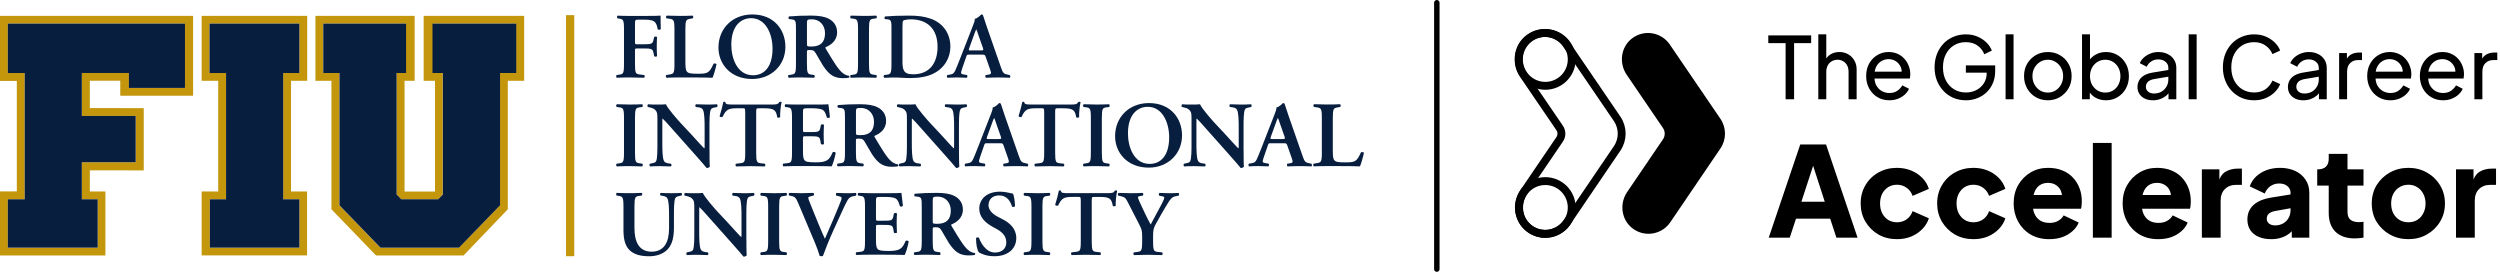 <svg width="867" height="95" viewBox="0 0 867 95" fill="none" xmlns="http://www.w3.org/2000/svg">
<path d="M619.249 34.422L619.249 14.95L613.244 14.95L613.244 12.274L628.109 12.274L628.109 14.95L622.192 14.95L622.192 34.422L619.249 34.422ZM630.59 34.422L630.59 11.917L633.355 11.917L633.355 21.52L632.849 21.252C633.246 20.241 633.88 19.459 634.752 18.904C635.644 18.329 636.684 18.041 637.874 18.041C639.023 18.041 640.044 18.299 640.936 18.814C641.848 19.33 642.561 20.043 643.076 20.955C643.612 21.867 643.879 22.897 643.879 24.047L643.879 34.422L641.084 34.422L641.084 24.939C641.084 24.047 640.916 23.294 640.579 22.679C640.262 22.065 639.816 21.589 639.241 21.252C638.666 20.895 638.003 20.717 637.249 20.717C636.516 20.717 635.852 20.895 635.257 21.252C634.663 21.589 634.197 22.075 633.86 22.709C633.523 23.323 633.355 24.067 633.355 24.939L633.355 34.422L630.59 34.422ZM655.208 34.779C653.662 34.779 652.285 34.413 651.076 33.679C649.867 32.946 648.916 31.945 648.222 30.677C647.528 29.388 647.181 27.951 647.181 26.366C647.181 24.76 647.518 23.333 648.192 22.085C648.886 20.836 649.817 19.855 650.987 19.141C652.176 18.408 653.504 18.041 654.971 18.041C656.16 18.041 657.21 18.259 658.122 18.695C659.053 19.112 659.836 19.686 660.471 20.42C661.125 21.133 661.62 21.956 661.957 22.887C662.314 23.799 662.492 24.75 662.492 25.741C662.492 25.959 662.472 26.207 662.433 26.485C662.413 26.742 662.383 26.99 662.344 27.228L649.203 27.228L649.203 24.849L660.738 24.849L659.43 25.92C659.608 24.889 659.509 23.968 659.133 23.155C658.756 22.342 658.201 21.698 657.468 21.223C656.735 20.747 655.902 20.509 654.971 20.509C654.039 20.509 653.187 20.747 652.414 21.223C651.641 21.698 651.036 22.382 650.6 23.274C650.184 24.146 650.016 25.186 650.095 26.395C650.016 27.565 650.194 28.596 650.63 29.487C651.086 30.359 651.72 31.043 652.533 31.539C653.365 32.014 654.267 32.252 655.238 32.252C656.308 32.252 657.21 32.005 657.944 31.509C658.677 31.014 659.271 30.379 659.727 29.606L662.046 30.796C661.729 31.529 661.234 32.203 660.56 32.817C659.906 33.412 659.123 33.887 658.211 34.244C657.319 34.601 656.318 34.779 655.208 34.779ZM681.79 34.779C680.224 34.779 678.777 34.502 677.45 33.947C676.122 33.372 674.972 32.569 674.001 31.539C673.03 30.508 672.267 29.299 671.712 27.912C671.177 26.524 670.909 25.008 670.909 23.363C670.909 21.698 671.177 20.172 671.712 18.785C672.247 17.397 673 16.188 673.971 15.158C674.942 14.127 676.092 13.334 677.42 12.779C678.748 12.204 680.195 11.917 681.76 11.917C683.286 11.917 684.654 12.185 685.863 12.72C687.092 13.255 688.122 13.949 688.955 14.801C689.807 15.653 690.412 16.565 690.768 17.536L688.152 18.814C687.637 17.526 686.834 16.505 685.744 15.752C684.654 14.999 683.326 14.623 681.76 14.623C680.214 14.623 678.837 14.989 677.628 15.723C676.439 16.456 675.507 17.477 674.833 18.785C674.159 20.093 673.822 21.619 673.822 23.363C673.822 25.087 674.159 26.604 674.833 27.912C675.527 29.22 676.468 30.241 677.658 30.974C678.867 31.707 680.244 32.074 681.79 32.074C683.138 32.074 684.357 31.787 685.447 31.212C686.537 30.637 687.399 29.844 688.033 28.833C688.668 27.823 688.985 26.653 688.985 25.325L688.985 23.958L690.322 25.206L681.76 25.206L681.76 22.679L691.928 22.679L691.928 24.641C691.928 26.187 691.66 27.585 691.125 28.833C690.59 30.082 689.857 31.152 688.925 32.044C687.994 32.916 686.913 33.59 685.685 34.066C684.456 34.541 683.158 34.779 681.79 34.779ZM695.537 34.422L695.537 11.917L698.301 11.917L698.301 34.422L695.537 34.422ZM710.202 34.779C708.656 34.779 707.259 34.422 706.01 33.709C704.762 32.976 703.771 31.975 703.038 30.706C702.304 29.438 701.938 28.001 701.938 26.395C701.938 24.79 702.294 23.363 703.008 22.114C703.741 20.866 704.732 19.875 705.981 19.141C707.229 18.408 708.637 18.041 710.202 18.041C711.748 18.041 713.146 18.408 714.394 19.141C715.643 19.855 716.624 20.836 717.337 22.085C718.071 23.333 718.437 24.77 718.437 26.395C718.437 28.021 718.061 29.468 717.308 30.736C716.555 31.985 715.554 32.976 714.305 33.709C713.076 34.422 711.709 34.779 710.202 34.779ZM710.202 32.104C711.193 32.104 712.085 31.856 712.878 31.36C713.691 30.865 714.325 30.181 714.781 29.309C715.256 28.437 715.494 27.466 715.494 26.395C715.494 25.305 715.256 24.344 714.781 23.512C714.325 22.659 713.691 21.986 712.878 21.49C712.085 20.975 711.193 20.717 710.202 20.717C709.192 20.717 708.28 20.975 707.467 21.49C706.674 21.986 706.04 22.659 705.565 23.512C705.089 24.344 704.851 25.305 704.851 26.395C704.851 27.466 705.089 28.437 705.565 29.309C706.04 30.181 706.674 30.865 707.467 31.36C708.28 31.856 709.192 32.104 710.202 32.104ZM730.338 34.779C729.05 34.779 727.871 34.492 726.8 33.917C725.75 33.342 724.937 32.53 724.363 31.479L724.749 31.004L724.749 34.422L722.044 34.422L722.044 11.917L724.808 11.917L724.808 21.847L724.392 21.163C724.987 20.212 725.799 19.459 726.83 18.904C727.861 18.329 729.04 18.041 730.368 18.041C731.874 18.041 733.222 18.408 734.411 19.141C735.62 19.875 736.572 20.876 737.265 22.144C737.959 23.393 738.306 24.82 738.306 26.425C738.306 27.991 737.959 29.408 737.265 30.677C736.572 31.945 735.62 32.946 734.411 33.679C733.222 34.413 731.864 34.779 730.338 34.779ZM730.13 32.104C731.141 32.104 732.043 31.856 732.836 31.36C733.628 30.865 734.243 30.191 734.679 29.339C735.135 28.467 735.363 27.495 735.363 26.425C735.363 25.315 735.135 24.344 734.679 23.512C734.243 22.659 733.628 21.986 732.836 21.49C732.043 20.975 731.141 20.717 730.13 20.717C729.119 20.717 728.208 20.965 727.395 21.46C726.602 21.956 725.968 22.64 725.492 23.512C725.036 24.364 724.808 25.335 724.808 26.425C724.808 27.495 725.036 28.467 725.492 29.339C725.968 30.191 726.602 30.865 727.395 31.36C728.208 31.856 729.119 32.104 730.13 32.104ZM746.628 34.779C745.578 34.779 744.646 34.591 743.834 34.214C743.041 33.818 742.417 33.283 741.961 32.609C741.505 31.915 741.277 31.122 741.277 30.231C741.277 29.378 741.455 28.615 741.812 27.941C742.189 27.248 742.764 26.663 743.537 26.187C744.329 25.712 745.32 25.375 746.51 25.177L752.455 24.195L752.455 26.514L747.134 27.406C746.103 27.585 745.35 27.912 744.874 28.387C744.419 28.863 744.191 29.448 744.191 30.141C744.191 30.796 744.448 31.34 744.964 31.776C745.499 32.213 746.163 32.431 746.955 32.431C747.966 32.431 748.838 32.222 749.572 31.806C750.325 31.37 750.91 30.786 751.326 30.052C751.762 29.319 751.98 28.506 751.98 27.614L751.98 23.541C751.98 22.669 751.653 21.966 750.999 21.431C750.365 20.876 749.522 20.598 748.472 20.598C747.56 20.598 746.747 20.836 746.034 21.312C745.34 21.767 744.825 22.382 744.488 23.155L742.08 21.906C742.377 21.173 742.853 20.519 743.507 19.944C744.161 19.349 744.924 18.884 745.796 18.547C746.668 18.21 747.58 18.041 748.531 18.041C749.76 18.041 750.84 18.279 751.772 18.755C752.703 19.211 753.427 19.855 753.942 20.687C754.477 21.5 754.745 22.451 754.745 23.541L754.745 34.422L752.039 34.422L752.039 31.39L752.545 31.568C752.208 32.203 751.752 32.758 751.177 33.233C750.602 33.709 749.928 34.086 749.155 34.363C748.383 34.641 747.54 34.779 746.628 34.779ZM759.032 34.422L759.032 11.917L761.796 11.917L761.796 34.422L759.032 34.422ZM781.75 34.779C780.184 34.779 778.737 34.502 777.409 33.947C776.101 33.372 774.952 32.569 773.961 31.539C772.989 30.508 772.236 29.299 771.701 27.912C771.166 26.524 770.898 25.008 770.898 23.363C770.898 21.698 771.166 20.172 771.701 18.785C772.236 17.397 772.989 16.188 773.961 15.158C774.932 14.127 776.081 13.334 777.409 12.779C778.737 12.204 780.184 11.917 781.75 11.917C783.276 11.917 784.643 12.185 785.852 12.72C787.081 13.255 788.112 13.949 788.944 14.801C789.797 15.653 790.401 16.565 790.758 17.536L788.082 18.755C787.567 17.526 786.764 16.535 785.674 15.782C784.584 15.009 783.276 14.623 781.75 14.623C780.204 14.623 778.826 14.989 777.617 15.723C776.428 16.456 775.497 17.477 774.823 18.785C774.149 20.093 773.812 21.619 773.812 23.363C773.812 25.087 774.149 26.604 774.823 27.912C775.497 29.22 776.428 30.241 777.617 30.974C778.826 31.707 780.204 32.074 781.75 32.074C783.276 32.074 784.584 31.697 785.674 30.944C786.764 30.171 787.567 29.17 788.082 27.941L790.758 29.16C790.401 30.131 789.797 31.043 788.944 31.895C788.112 32.748 787.081 33.441 785.852 33.977C784.643 34.512 783.276 34.779 781.75 34.779ZM798.801 34.779C797.75 34.779 796.819 34.591 796.006 34.214C795.213 33.818 794.589 33.283 794.133 32.609C793.677 31.915 793.449 31.122 793.449 30.231C793.449 29.378 793.628 28.615 793.984 27.941C794.361 27.248 794.936 26.663 795.709 26.187C796.502 25.712 797.493 25.375 798.682 25.177L804.628 24.195L804.628 26.514L799.306 27.406C798.275 27.585 797.522 27.912 797.047 28.387C796.591 28.863 796.363 29.448 796.363 30.141C796.363 30.796 796.62 31.34 797.136 31.776C797.671 32.213 798.335 32.431 799.128 32.431C800.138 32.431 801.011 32.222 801.744 31.806C802.497 31.37 803.082 30.786 803.498 30.052C803.934 29.319 804.152 28.506 804.152 27.614L804.152 23.541C804.152 22.669 803.825 21.966 803.171 21.431C802.537 20.876 801.694 20.598 800.644 20.598C799.732 20.598 798.92 20.836 798.206 21.312C797.512 21.767 796.997 22.382 796.66 23.155L794.252 21.906C794.549 21.173 795.025 20.519 795.679 19.944C796.333 19.349 797.096 18.884 797.968 18.547C798.84 18.21 799.752 18.041 800.703 18.041C801.932 18.041 803.012 18.279 803.944 18.755C804.875 19.211 805.599 19.855 806.114 20.687C806.649 21.5 806.917 22.451 806.917 23.541L806.917 34.422L804.211 34.422L804.211 31.39L804.717 31.568C804.38 32.203 803.924 32.758 803.349 33.233C802.775 33.709 802.101 34.086 801.328 34.363C800.555 34.641 799.712 34.779 798.801 34.779ZM811.204 34.422L811.204 18.398L813.909 18.398L813.909 21.341L813.612 20.925C813.988 20.014 814.563 19.34 815.336 18.904C816.109 18.448 817.051 18.22 818.16 18.22L819.142 18.22L819.142 20.836L817.744 20.836C816.615 20.836 815.703 21.193 815.009 21.906C814.315 22.6 813.969 23.591 813.969 24.879L813.969 34.422L811.204 34.422ZM828.97 34.779C827.425 34.779 826.047 34.413 824.838 33.679C823.629 32.946 822.678 31.945 821.984 30.677C821.29 29.388 820.943 27.951 820.943 26.366C820.943 24.76 821.28 23.333 821.954 22.085C822.648 20.836 823.58 19.855 824.749 19.141C825.938 18.408 827.266 18.041 828.733 18.041C829.922 18.041 830.972 18.259 831.884 18.695C832.816 19.112 833.598 19.686 834.233 20.42C834.887 21.133 835.382 21.956 835.719 22.887C836.076 23.799 836.254 24.75 836.254 25.741C836.254 25.959 836.234 26.207 836.195 26.485C836.175 26.742 836.145 26.99 836.106 27.228L822.965 27.228L822.965 24.849L834.5 24.849L833.192 25.92C833.37 24.889 833.271 23.968 832.895 23.155C832.518 22.342 831.963 21.698 831.23 21.223C830.497 20.747 829.664 20.509 828.733 20.509C827.801 20.509 826.949 20.747 826.176 21.223C825.403 21.698 824.798 22.382 824.362 23.274C823.946 24.146 823.778 25.186 823.857 26.395C823.778 27.565 823.956 28.596 824.392 29.487C824.848 30.359 825.482 31.043 826.295 31.539C827.127 32.014 828.029 32.252 829 32.252C830.07 32.252 830.972 32.005 831.706 31.509C832.439 31.014 833.034 30.379 833.489 29.606L835.808 30.796C835.491 31.529 834.996 32.203 834.322 32.817C833.668 33.412 832.885 33.887 831.973 34.244C831.081 34.601 830.08 34.779 828.97 34.779ZM847.232 34.779C845.686 34.779 844.309 34.413 843.1 33.679C841.891 32.946 840.939 31.945 840.246 30.677C839.552 29.388 839.205 27.951 839.205 26.366C839.205 24.76 839.542 23.333 840.216 22.085C840.91 20.836 841.841 19.855 843.011 19.141C844.2 18.408 845.528 18.041 846.994 18.041C848.184 18.041 849.234 18.259 850.146 18.695C851.077 19.112 851.86 19.686 852.494 20.42C853.148 21.133 853.644 21.956 853.981 22.887C854.338 23.799 854.516 24.75 854.516 25.741C854.516 25.959 854.496 26.207 854.457 26.485C854.437 26.742 854.407 26.99 854.367 27.228L841.227 27.228L841.227 24.849L852.762 24.849L851.454 25.92C851.632 24.889 851.533 23.968 851.157 23.155C850.78 22.342 850.225 21.698 849.492 21.223C848.758 20.747 847.926 20.509 846.994 20.509C846.063 20.509 845.211 20.747 844.438 21.223C843.665 21.698 843.06 22.382 842.624 23.274C842.208 24.146 842.039 25.186 842.119 26.395C842.039 27.565 842.218 28.596 842.654 29.487C843.11 30.359 843.744 31.043 844.557 31.539C845.389 32.014 846.291 32.252 847.262 32.252C848.332 32.252 849.234 32.005 849.967 31.509C850.701 31.014 851.295 30.379 851.751 29.606L854.07 30.796C853.753 31.529 853.257 32.203 852.584 32.817C851.929 33.412 851.147 33.887 850.235 34.244C849.343 34.601 848.342 34.779 847.232 34.779ZM858.121 34.422L858.121 18.398L860.826 18.398L860.826 21.341L860.529 20.925C860.906 20.014 861.48 19.34 862.253 18.904C863.026 18.448 863.968 18.22 865.078 18.22L866.059 18.22L866.059 20.836L864.661 20.836C863.532 20.836 862.62 21.193 861.926 21.906C861.233 22.6 860.886 23.591 860.886 24.879L860.886 34.422L858.121 34.422ZM613.394 82.422L624.328 50.097L633.266 50.097L644.2 82.422L636.868 82.422L634.698 75.827L622.853 75.827L620.683 82.422L613.394 82.422ZM624.719 69.97L632.832 69.97L627.886 54.697L629.708 54.697L624.719 69.97ZM657.863 82.943C655.491 82.943 653.351 82.408 651.442 81.338C649.562 80.239 648.057 78.749 646.929 76.869C645.83 74.988 645.28 72.877 645.28 70.534C645.28 68.191 645.83 66.094 646.929 64.242C648.028 62.362 649.533 60.887 651.442 59.817C653.351 58.746 655.491 58.211 657.863 58.211C659.628 58.211 661.262 58.515 662.766 59.122C664.27 59.73 665.558 60.583 666.628 61.682C667.698 62.753 668.465 64.025 668.928 65.501L663.287 67.93C662.882 66.745 662.188 65.804 661.204 65.11C660.25 64.416 659.136 64.069 657.863 64.069C656.735 64.069 655.723 64.344 654.826 64.893C653.958 65.443 653.264 66.209 652.743 67.193C652.252 68.176 652.006 69.304 652.006 70.577C652.006 71.85 652.252 72.978 652.743 73.962C653.264 74.945 653.958 75.712 654.826 76.261C655.723 76.811 656.735 77.086 657.863 77.086C659.165 77.086 660.293 76.739 661.248 76.044C662.202 75.35 662.882 74.41 663.287 73.224L668.928 75.697C668.494 77.086 667.742 78.329 666.671 79.429C665.601 80.528 664.314 81.396 662.81 82.032C661.306 82.639 659.657 82.943 657.863 82.943ZM684.388 82.943C682.016 82.943 679.876 82.408 677.967 81.338C676.087 80.239 674.582 78.749 673.454 76.869C672.355 74.988 671.806 72.877 671.806 70.534C671.806 68.191 672.355 66.094 673.454 64.242C674.554 62.362 676.058 60.887 677.967 59.817C679.876 58.746 682.016 58.211 684.388 58.211C686.153 58.211 687.787 58.515 689.291 59.122C690.796 59.73 692.083 60.583 693.153 61.682C694.223 62.753 694.99 64.025 695.453 65.501L689.812 67.93C689.407 66.745 688.713 65.804 687.729 65.11C686.775 64.416 685.661 64.069 684.388 64.069C683.26 64.069 682.248 64.344 681.351 64.893C680.483 65.443 679.789 66.209 679.268 67.193C678.777 68.176 678.531 69.304 678.531 70.577C678.531 71.85 678.777 72.978 679.268 73.962C679.789 74.945 680.483 75.712 681.351 76.261C682.248 76.811 683.26 77.086 684.388 77.086C685.69 77.086 686.818 76.739 687.773 76.044C688.727 75.35 689.407 74.41 689.812 73.224L695.453 75.697C695.019 77.086 694.267 78.329 693.196 79.429C692.126 80.528 690.839 81.396 689.335 82.032C687.831 82.639 686.182 82.943 684.388 82.943ZM710.697 82.943C708.18 82.943 705.996 82.394 704.145 81.294C702.294 80.166 700.862 78.662 699.849 76.782C698.837 74.902 698.331 72.819 698.331 70.534C698.331 68.162 698.851 66.05 699.893 64.199C700.963 62.348 702.395 60.887 704.188 59.817C705.982 58.746 708.006 58.211 710.263 58.211C712.143 58.211 713.806 58.515 715.252 59.122C716.699 59.701 717.914 60.525 718.897 61.596C719.91 62.666 720.676 63.91 721.197 65.327C721.717 66.716 721.978 68.234 721.978 69.883C721.978 70.346 721.949 70.809 721.891 71.271C721.862 71.705 721.79 72.081 721.674 72.4L703.928 72.4L703.928 67.627L717.986 67.627L714.905 69.883C715.195 68.639 715.18 67.54 714.862 66.585C714.544 65.602 713.98 64.835 713.17 64.286C712.389 63.707 711.42 63.418 710.263 63.418C709.135 63.418 708.166 63.693 707.356 64.242C706.546 64.792 705.938 65.602 705.533 66.672C705.128 67.742 704.969 69.044 705.056 70.577C704.94 71.908 705.099 73.079 705.533 74.092C705.967 75.104 706.632 75.9 707.529 76.478C708.426 77.028 709.511 77.302 710.783 77.302C711.94 77.302 712.924 77.071 713.734 76.608C714.573 76.145 715.224 75.509 715.686 74.699L720.893 77.172C720.43 78.329 719.693 79.342 718.68 80.21C717.697 81.077 716.525 81.757 715.166 82.249C713.806 82.712 712.316 82.943 710.697 82.943ZM725.81 82.422L725.81 49.577L732.319 49.577L732.319 82.422L725.81 82.422ZM748.493 82.943C745.976 82.943 743.792 82.394 741.941 81.294C740.09 80.166 738.658 78.662 737.645 76.782C736.633 74.902 736.127 72.819 736.127 70.534C736.127 68.162 736.647 66.05 737.689 64.199C738.759 62.348 740.191 60.887 741.984 59.817C743.778 58.746 745.803 58.211 748.059 58.211C749.939 58.211 751.602 58.515 753.049 59.122C754.495 59.701 755.71 60.525 756.693 61.596C757.706 62.666 758.472 63.91 758.993 65.327C759.514 66.716 759.774 68.234 759.774 69.883C759.774 70.346 759.745 70.809 759.687 71.271C759.658 71.705 759.586 72.081 759.47 72.4L741.724 72.4L741.724 67.627L755.782 67.627L752.702 69.883C752.991 68.639 752.976 67.54 752.658 66.585C752.34 65.602 751.776 64.835 750.966 64.286C750.185 63.707 749.216 63.418 748.059 63.418C746.931 63.418 745.962 63.693 745.152 64.242C744.342 64.792 743.734 65.602 743.329 66.672C742.924 67.742 742.765 69.044 742.852 70.577C742.736 71.908 742.896 73.079 743.329 74.092C743.763 75.104 744.429 75.9 745.325 76.478C746.222 77.028 747.307 77.302 748.58 77.302C749.737 77.302 750.72 77.071 751.53 76.608C752.369 76.145 753.02 75.509 753.483 74.699L758.689 77.172C758.226 78.329 757.489 79.342 756.476 80.21C755.493 81.077 754.321 81.757 752.962 82.249C751.602 82.712 750.113 82.943 748.493 82.943ZM763.606 82.422L763.606 58.732L769.681 58.732L769.681 64.416L769.247 63.592C769.768 61.596 770.621 60.251 771.807 59.556C773.022 58.833 774.454 58.472 776.103 58.472L777.491 58.472L777.491 64.112L775.452 64.112C773.861 64.112 772.574 64.604 771.59 65.587C770.607 66.542 770.115 67.901 770.115 69.666L770.115 82.422L763.606 82.422ZM787.676 82.943C785.97 82.943 784.494 82.668 783.251 82.119C782.007 81.569 781.052 80.788 780.387 79.776C779.722 78.734 779.389 77.505 779.389 76.088C779.389 74.757 779.693 73.585 780.3 72.573C780.908 71.532 781.833 70.664 783.077 69.97C784.35 69.275 785.926 68.784 787.807 68.495L795.053 67.323L795.053 72.096L788.978 73.181C788.052 73.354 787.344 73.658 786.852 74.092C786.36 74.497 786.114 75.09 786.114 75.871C786.114 76.594 786.389 77.158 786.939 77.563C787.488 77.968 788.168 78.17 788.978 78.17C790.048 78.17 790.988 77.939 791.798 77.476C792.608 77.013 793.23 76.391 793.664 75.61C794.127 74.8 794.358 73.918 794.358 72.964L794.358 66.802C794.358 65.906 793.997 65.153 793.274 64.546C792.579 63.939 791.625 63.635 790.41 63.635C789.253 63.635 788.226 63.953 787.329 64.59C786.461 65.226 785.825 66.065 785.42 67.106L780.213 64.633C780.676 63.302 781.414 62.16 782.426 61.205C783.439 60.251 784.654 59.513 786.071 58.992C787.488 58.472 789.036 58.211 790.714 58.211C792.71 58.211 794.474 58.573 796.007 59.296C797.54 60.019 798.726 61.032 799.565 62.333C800.433 63.606 800.867 65.096 800.867 66.802L800.867 82.422L794.792 82.422L794.792 78.604L796.267 78.344C795.573 79.385 794.807 80.253 793.968 80.947C793.129 81.613 792.189 82.104 791.148 82.422C790.106 82.77 788.949 82.943 787.676 82.943ZM816.628 82.683C813.764 82.683 811.537 81.916 809.946 80.383C808.384 78.821 807.603 76.652 807.603 73.875L807.603 64.373L803.611 64.373L803.611 58.732L803.828 58.732C805.043 58.732 805.968 58.428 806.605 57.821C807.27 57.213 807.603 56.302 807.603 55.087L807.603 53.352L814.111 53.352L814.111 58.732L819.665 58.732L819.665 64.373L814.111 64.373L814.111 73.441C814.111 74.251 814.256 74.931 814.545 75.48C814.834 76.001 815.282 76.391 815.89 76.652C816.497 76.912 817.249 77.042 818.146 77.042C818.349 77.042 818.58 77.028 818.84 76.999C819.101 76.97 819.376 76.941 819.665 76.912L819.665 82.422C819.231 82.48 818.739 82.538 818.19 82.596C817.64 82.654 817.119 82.683 816.628 82.683ZM835.237 82.943C832.894 82.943 830.754 82.408 828.816 81.338C826.906 80.267 825.373 78.807 824.216 76.955C823.088 75.075 822.524 72.949 822.524 70.577C822.524 68.176 823.088 66.05 824.216 64.199C825.373 62.348 826.906 60.887 828.816 59.817C830.754 58.746 832.894 58.211 835.237 58.211C837.58 58.211 839.706 58.746 841.615 59.817C843.525 60.887 845.043 62.348 846.171 64.199C847.328 66.05 847.907 68.176 847.907 70.577C847.907 72.949 847.328 75.075 846.171 76.955C845.043 78.807 843.525 80.267 841.615 81.338C839.706 82.408 837.58 82.943 835.237 82.943ZM835.237 77.086C836.423 77.086 837.45 76.811 838.318 76.261C839.214 75.712 839.909 74.945 840.4 73.962C840.921 72.978 841.181 71.85 841.181 70.577C841.181 69.304 840.921 68.191 840.4 67.236C839.909 66.253 839.214 65.486 838.318 64.937C837.45 64.358 836.423 64.069 835.237 64.069C834.051 64.069 833.01 64.358 832.113 64.937C831.216 65.486 830.508 66.253 829.987 67.236C829.495 68.191 829.249 69.304 829.249 70.577C829.249 71.85 829.495 72.978 829.987 73.962C830.508 74.945 831.216 75.712 832.113 76.261C833.01 76.811 834.051 77.086 835.237 77.086ZM851.741 82.422L851.741 58.732L857.816 58.732L857.816 64.416L857.382 63.592C857.902 61.596 858.756 60.251 859.942 59.556C861.156 58.833 862.588 58.472 864.237 58.472L865.626 58.472L865.626 64.112L863.586 64.112C861.995 64.112 860.708 64.604 859.725 65.587C858.741 66.542 858.249 67.901 858.249 69.666L858.249 82.422L851.741 82.422Z" fill="black"/>
<path d="M571.692 81.072C569.812 81.072 567.919 80.498 566.276 79.287C562.293 76.352 561.515 70.686 564.294 66.595L576.723 48.304C577.521 47.127 577.521 45.579 576.723 44.403L564.132 25.922C561.366 21.858 562.103 16.239 566.032 13.284C570.224 10.127 576.155 11.141 579.076 15.428L596.643 41.204C598.753 44.301 598.76 48.372 596.65 51.475L579.258 77.076C577.494 79.672 574.62 81.079 571.699 81.079L571.692 81.072Z" fill="black"/>
<path d="M535.869 81.072C533.989 81.072 532.096 80.498 530.453 79.287C526.47 76.353 525.693 70.686 528.472 66.595L540.9 48.304C541.698 47.128 541.698 45.579 540.9 44.403L528.303 25.922C525.537 21.858 526.274 16.239 530.203 13.284C534.395 10.127 540.325 11.141 543.246 15.428L560.814 41.204C562.924 44.301 562.93 48.372 560.821 51.476L543.429 77.076C541.664 79.673 538.79 81.079 535.869 81.079V81.072Z" stroke="black" stroke-width="2.734" stroke-miterlimit="10"/>
<path d="M535.911 81.126C540.971 81.126 545.073 77.024 545.073 71.964C545.073 66.904 540.971 62.801 535.911 62.801C530.85 62.801 526.748 66.904 526.748 71.964C526.748 77.024 530.85 81.126 535.911 81.126Z" stroke="black" stroke-width="2.734" stroke-miterlimit="10"/>
<path d="M535.911 29.763C540.971 29.763 545.073 25.661 545.073 20.601C545.073 15.54 540.971 11.438 535.911 11.438C530.851 11.438 526.748 15.54 526.748 20.601C526.748 25.661 530.851 29.763 535.911 29.763Z" stroke="black" stroke-width="2.734" stroke-miterlimit="10"/>
<line x1="498.294" y1="0.943" x2="498.294" y2="93.324" stroke="black" stroke-width="1.885" stroke-linecap="round"/>
<g clip-path="url(#clip0_578_242)">
<path d="M196.292 88.848V5.243H199.152V88.848H196.292Z" fill="#C4960C"/>
<path d="M146.922 5.506V28.022H150.848V66.413H140.301V28.012H143.806V5.506H109.39V28.012H114.934V72.57L130.411 88.596H160.759L176.112 72.57V28.012H181.78V5.506H146.932H146.922ZM179.002 25.323H173.396V71.205L159.16 85.886H131.907L117.691 71.205V25.323H112.075V8.185H140.803V25.323H137.503V67.454L139.122 69.112H151.924L153.553 67.444V25.323H150.253V8.185H178.982V25.323H179.002ZM69.93 28.012H75.67V66.392H69.93V88.575H106.489V66.392H100.934V28.012H106.54V5.506H69.93V28.012ZM72.646 8.185H103.814V25.323H98.198V69.112H103.814V85.886H72.769V69.112H78.386V25.323H72.646V8.185ZM0 28.063H5.832V66.362L0 66.382V88.585H36.559V66.403H31.157V59.062L49.852 59.093V37.506L31.157 37.466V28.002H41.704V33.209H66.968V5.506H0V28.063ZM2.716 8.185H64.16V30.499H44.707V25.323H28.39V40.216H47.064V56.272H28.39V69.122H33.894V85.896H2.716V69.122H8.568V25.323H2.716V8.185Z" fill="#C4960C"/>
<path d="M149.956 25.323H153.584V67.444L151.954 69.112H139.153L137.534 67.444V25.323H140.834V8.185H112.106V25.323H117.722V71.205L131.938 85.886H159.19L173.416 71.205V25.323H179.043V8.185H149.987V25.323H149.956Z" fill="#081E3F"/>
<path d="M103.824 8.185H72.656V25.323H78.396V69.112H72.779V85.886H103.824V69.112H98.208V25.323H103.824V8.185Z" fill="#081E3F"/>
<path d="M2.716 25.323H8.568V69.112H2.716V85.886H33.884V69.112H28.38V56.261H47.054V40.206H28.38V25.312H44.697V30.489H64.15V8.185H2.716V25.323Z" fill="#081E3F"/>
<path d="M224.478 5.516C226.579 5.516 228.413 5.485 229.1 5.415C229.1 6.122 229.1 8.549 229.162 10.076C229.028 10.338 228.444 10.399 228.116 10.207C227.788 8.326 227.265 7.396 226.015 7.073C225.134 6.85 224.314 6.81 223.258 6.81H221.587C220.214 6.81 220.214 6.871 220.214 8.69V14.484C220.214 15.293 220.245 15.354 221.003 15.354H222.94C225.79 15.354 226.282 15.293 226.609 13.928L226.876 12.826C227.071 12.603 227.696 12.603 227.86 12.856C227.829 13.695 227.757 14.899 227.757 16.091C227.757 17.285 227.819 18.457 227.86 19.458C227.696 19.721 227.071 19.721 226.876 19.489L226.609 18.225C226.312 16.87 225.79 16.799 222.94 16.799H221.003C220.245 16.799 220.214 16.86 220.214 17.669V22.198C220.214 25.626 220.511 25.656 222.049 25.858L223.422 26.02C223.647 26.243 223.617 26.829 223.36 26.961C221.259 26.9 219.784 26.86 218.338 26.86C216.893 26.86 215.417 26.89 213.911 26.961C213.644 26.829 213.613 26.253 213.849 26.02L214.567 25.919C216.104 25.727 216.401 25.626 216.401 22.198V10.177C216.401 6.749 216.104 6.648 214.567 6.426L214.136 6.365C213.911 6.143 213.941 5.556 214.198 5.425C215.346 5.485 216.822 5.526 218.267 5.526H224.467L224.478 5.516Z" fill="#081E3F"/>
<path d="M237.699 21.531C237.699 23.149 237.761 24.312 238.253 24.868C238.642 25.323 239.175 25.575 241.799 25.575C245.437 25.575 245.96 25.414 247.477 22.077C247.805 21.915 248.328 22.016 248.492 22.269C248.225 23.624 247.508 26.091 247.118 26.961C245.745 26.9 242.916 26.86 239.247 26.86H235.834C234.163 26.86 232.523 26.89 231.14 26.961C230.873 26.829 230.781 26.182 231.078 26.02L232.062 25.858C233.6 25.596 233.897 25.565 233.897 22.198V10.177C233.897 6.81 233.6 6.719 232.062 6.486L231.14 6.355C230.914 6.193 230.914 5.546 231.201 5.415C232.841 5.475 234.317 5.516 235.824 5.516C237.33 5.516 238.745 5.485 240.18 5.415C240.477 5.546 240.508 6.193 240.241 6.355L239.524 6.486C237.986 6.749 237.689 6.81 237.689 10.177V21.531H237.699Z" fill="#081E3F"/>
<path d="M272.372 16.263C272.372 22.633 267.453 27.395 260.832 27.395C253.421 27.395 249.158 22.249 249.158 16.496C249.158 9.894 254.016 5.01 260.903 5.01C268.478 5.01 272.383 10.379 272.383 16.273L272.372 16.263ZM253.616 15.556C253.616 20.025 255.553 26.101 261.16 26.101C264.901 26.101 267.914 23.351 267.914 16.85C267.914 11.966 265.68 6.304 260.473 6.304C257.193 6.304 253.616 8.67 253.616 15.556Z" fill="#081E3F"/>
<path d="M276.041 10.369C276.041 7.265 276.011 6.871 274.463 6.709L273.612 6.608C273.387 6.385 273.387 5.859 273.643 5.698C275.714 5.506 278.501 5.404 281.187 5.404C283.872 5.404 285.973 5.728 287.418 6.507C289.089 7.376 290.308 8.903 290.308 11.228C290.308 14.201 287.982 15.697 286.373 16.344C286.178 16.445 286.239 16.698 286.373 16.89C288.996 21.258 290.636 24.008 292.174 25.272C293.096 26.051 294.039 26.243 294.439 26.273C294.603 26.404 294.603 26.758 294.5 26.92C294.111 27.021 293.486 27.112 292.338 27.112C289.191 27.112 287.48 25.848 285.481 22.846C284.6 21.491 283.677 19.711 282.888 18.447C282.294 17.477 281.935 17.345 280.859 17.345C279.875 17.345 279.844 17.376 279.844 18.053V22.198C279.844 25.626 280.141 25.727 281.679 25.919L282.396 26.02C282.621 26.243 282.591 26.829 282.334 26.961C280.889 26.9 279.413 26.86 277.979 26.86C276.544 26.86 275.058 26.89 273.551 26.961C273.284 26.829 273.192 26.253 273.489 26.02L274.207 25.919C275.744 25.727 276.041 25.626 276.041 22.198V10.369ZM279.844 15.03C279.844 16.061 279.844 16.132 281.422 16.132C284.641 16.132 286.116 14.575 286.116 11.501C286.116 8.943 284.446 6.709 281.597 6.709C279.895 6.709 279.854 6.81 279.854 8.296V15.03H279.844Z" fill="#081E3F"/>
<path d="M301.367 22.209C301.367 25.636 301.664 25.737 303.202 25.929L303.919 26.03C304.145 26.253 304.114 26.839 303.858 26.971C302.413 26.91 300.937 26.87 299.502 26.87C298.067 26.87 296.519 26.9 295.074 26.971C294.808 26.839 294.777 26.263 295.013 26.03L295.73 25.929C297.268 25.737 297.565 25.636 297.565 22.209V10.177C297.565 6.749 297.268 6.648 295.73 6.456L295.013 6.355C294.787 6.132 294.818 5.546 295.074 5.415C296.519 5.475 297.995 5.516 299.502 5.516C301.008 5.516 302.423 5.485 303.858 5.415C304.124 5.546 304.155 6.122 303.919 6.355L303.202 6.456C301.664 6.648 301.367 6.749 301.367 10.177V22.209Z" fill="#081E3F"/>
<path d="M309.167 10.369C309.167 7.265 309.136 6.81 307.588 6.678L306.902 6.618C306.676 6.456 306.676 5.87 306.932 5.708C309.29 5.516 311.914 5.415 315.132 5.415C318.35 5.415 320.482 5.677 322.87 6.517C326.806 7.942 329.593 11.37 329.593 16.193C329.593 19.782 327.79 23.472 323.721 25.515C321.394 26.677 318.576 27.072 315.583 27.072C313.584 27.072 312.037 26.88 310.827 26.88C309.618 26.88 308.101 26.91 306.666 26.981C306.399 26.849 306.369 26.273 306.604 26.041L307.322 25.939C308.859 25.747 309.157 25.646 309.157 22.219V10.369H309.167ZM312.969 20.945C312.969 24.079 313.195 25.767 316.679 25.767C322.521 25.767 325.145 21.693 325.145 16.223C325.145 9.813 321.374 6.709 315.901 6.709C314.527 6.709 313.471 6.972 313.246 7.164C313.02 7.356 312.979 8.033 312.979 9.56V20.945H312.969Z" fill="#081E3F"/>
<path d="M336.163 18.943C335.312 18.943 335.343 18.943 335.046 19.812L333.703 23.695C333.047 25.606 333.181 25.666 334.39 25.858L335.343 26.02C335.569 26.243 335.538 26.829 335.282 26.961C334.236 26.9 333.15 26.9 331.807 26.86C330.721 26.86 329.706 26.89 328.558 26.961C328.333 26.799 328.292 26.314 328.528 26.02L329.511 25.858C330.465 25.697 330.823 25.434 331.315 24.372C331.705 23.533 332.238 22.168 332.924 20.429L337.414 8.913C337.803 7.882 338.131 7.103 338.039 6.547C339.187 6.325 340.273 4.99 340.335 4.99C340.601 4.99 340.765 5.091 340.888 5.253C341.411 6.709 341.841 8.225 342.364 9.681L347.089 23.24C347.847 25.404 348.011 25.606 349.682 25.929L350.174 26.03C350.44 26.253 350.44 26.809 350.205 26.971C348.862 26.91 347.642 26.87 345.941 26.87C344.526 26.87 343.092 26.93 341.944 26.971C341.677 26.809 341.646 26.223 341.841 26.03L342.559 25.929C343.737 25.767 343.901 25.575 343.409 24.21L341.872 19.812C341.575 18.943 341.441 18.943 340.529 18.943H336.173H336.163ZM340.099 17.487C341.021 17.487 341.144 17.426 340.888 16.648L339.515 12.765C338.92 11.046 338.756 10.44 338.592 10.207H338.531C338.397 10.43 338.1 11.238 337.547 12.765L336.173 16.547C335.845 17.487 335.907 17.487 336.696 17.487H340.109H340.099Z" fill="#081E3F"/>
<path d="M220.214 52.945C220.214 56.373 220.511 56.474 222.049 56.666L222.766 56.767C222.992 56.989 222.961 57.576 222.705 57.707C221.259 57.647 219.784 57.606 218.338 57.606C216.893 57.606 215.356 57.636 213.911 57.707C213.644 57.576 213.613 56.999 213.849 56.767L214.567 56.666C216.104 56.474 216.401 56.373 216.401 52.945V40.913C216.401 37.486 216.104 37.385 214.567 37.193L213.849 37.091C213.624 36.869 213.655 36.283 213.911 36.151C215.356 36.212 216.832 36.252 218.338 36.252C219.845 36.252 221.259 36.222 222.705 36.151C222.971 36.283 223.002 36.859 222.766 37.091L222.049 37.193C220.511 37.385 220.214 37.486 220.214 40.913V52.945Z" fill="#081E3F"/>
<path d="M246.063 52.106C246.063 53.077 246.063 57.05 246.165 57.798C245.899 58.152 245.448 58.283 245.048 58.253C244.525 57.576 243.572 56.474 241.215 53.825L233.538 45.19C231.437 42.794 230.361 41.601 229.797 41.115C229.695 41.115 229.695 41.469 229.695 43.188V49.497C229.695 51.924 229.725 54.897 230.289 55.867C230.586 56.352 231.14 56.575 231.96 56.676L232.677 56.777C232.974 56.999 232.944 57.616 232.616 57.717C231.406 57.657 230.125 57.616 228.875 57.616C227.501 57.616 226.61 57.647 225.462 57.717C225.195 57.556 225.134 57.01 225.4 56.777L226.118 56.615C226.743 56.484 227.327 56.393 227.563 55.867C227.993 54.866 227.993 52.045 227.993 49.497V41.833C227.993 39.306 228.024 38.79 226.907 37.85C226.548 37.556 225.626 37.304 225.165 37.203L224.673 37.102C224.447 36.909 224.478 36.262 224.806 36.161C226.056 36.293 227.86 36.262 228.68 36.262C229.367 36.262 230.156 36.232 230.945 36.161C231.499 37.556 235.076 41.631 236.223 42.855L239.503 46.353C240.877 47.839 243.931 51.267 244.259 51.469C244.361 51.368 244.361 51.206 244.361 50.69V44.381C244.361 41.955 244.331 38.982 243.736 38.011C243.439 37.526 242.916 37.294 242.096 37.203L241.338 37.102C241.041 36.879 241.071 36.262 241.399 36.161C242.68 36.222 243.89 36.262 245.171 36.262C246.585 36.262 247.436 36.232 248.615 36.161C248.881 36.323 248.943 36.869 248.676 37.102L247.918 37.263C247.293 37.395 246.739 37.486 246.503 38.011C246.042 39.013 246.042 41.833 246.042 44.381V52.116L246.063 52.106Z" fill="#081E3F"/>
<path d="M258.433 38.972C258.433 37.617 258.403 37.546 257.552 37.546H255.717C252.704 37.546 251.812 37.9 250.603 40.519C250.377 40.711 249.68 40.62 249.557 40.297C250.111 38.547 250.603 36.545 250.839 35.413C250.9 35.312 251.033 35.282 251.197 35.282C251.331 35.282 251.464 35.312 251.525 35.413C251.689 36.222 252.151 36.252 254.375 36.252H267.75C269.359 36.252 269.851 36.151 270.24 35.413C270.374 35.352 270.507 35.282 270.63 35.282C270.825 35.282 270.989 35.342 271.06 35.443C270.732 36.768 270.466 39.548 270.568 40.59C270.404 40.853 269.851 40.913 269.554 40.691C269.123 38.163 268.508 37.556 264.993 37.556H263.127C262.277 37.556 262.246 37.617 262.246 38.982V52.955C262.246 56.383 262.543 56.484 264.081 56.646L265.259 56.777C265.485 56.999 265.454 57.586 265.198 57.717C263.291 57.657 261.826 57.616 260.381 57.616C258.935 57.616 257.398 57.647 255.297 57.717C255.031 57.586 255 56.939 255.236 56.777L256.609 56.615C258.146 56.423 258.444 56.393 258.444 52.955V38.982L258.433 38.972Z" fill="#081E3F"/>
<path d="M274.668 40.913C274.668 37.486 274.371 37.354 272.833 37.162L272.311 37.102C272.085 36.879 272.116 36.293 272.372 36.161C273.623 36.222 275.16 36.262 276.605 36.262H282.867C284.968 36.262 286.865 36.232 287.295 36.161C287.428 36.707 287.623 39.265 287.818 40.66C287.685 40.923 287.029 40.984 286.772 40.792C286.25 38.911 285.758 38.143 284.702 37.85C283.944 37.658 282.96 37.556 282.078 37.556H279.885C278.47 37.556 278.47 37.617 278.47 39.468V44.937C278.47 45.777 278.501 45.807 279.26 45.807H280.838C283.687 45.807 284.179 45.777 284.477 44.381L284.702 43.279C284.968 43.057 285.583 43.057 285.747 43.309C285.717 44.179 285.645 45.352 285.645 46.545C285.645 47.738 285.706 48.911 285.747 49.942C285.583 50.165 284.958 50.165 284.702 49.972L284.477 48.678C284.251 47.324 283.687 47.253 280.838 47.253H279.26C278.501 47.253 278.47 47.313 278.47 48.122V52.227C278.47 53.875 278.532 55.038 279.024 55.594C279.413 56.049 279.977 56.272 282.734 56.302C286.895 56.332 287.623 55.432 288.771 52.803C289.068 52.581 289.622 52.672 289.816 52.996C289.622 54.35 288.894 56.818 288.443 57.687C286.998 57.626 284.179 57.586 280.346 57.586H276.605C275.16 57.586 273.161 57.616 271.686 57.687C271.419 57.556 271.388 56.979 271.624 56.747L272.833 56.615C274.371 56.453 274.668 56.352 274.668 52.925V40.893V40.913Z" fill="#081E3F"/>
<path d="M293.035 41.105C293.035 38.002 293.004 37.607 291.456 37.446L290.605 37.344C290.38 37.122 290.38 36.596 290.636 36.434C292.707 36.242 295.494 36.141 298.18 36.141C300.865 36.141 302.966 36.465 304.411 37.243C306.082 38.113 307.301 39.639 307.301 41.965C307.301 44.938 304.975 46.434 303.366 47.071C303.171 47.172 303.232 47.425 303.366 47.617C305.989 51.985 307.629 54.735 309.167 55.999C310.089 56.777 311.032 56.969 311.432 57C311.596 57.131 311.596 57.485 311.493 57.647C311.104 57.748 310.479 57.839 309.331 57.839C306.184 57.839 304.473 56.575 302.474 53.572C301.593 52.217 300.67 50.438 299.881 49.174C299.287 48.203 298.928 48.072 297.852 48.072C296.868 48.072 296.837 48.102 296.837 48.78V52.925C296.837 56.352 297.134 56.454 298.672 56.646L299.389 56.747C299.614 56.969 299.584 57.556 299.328 57.687C297.882 57.627 296.406 57.586 294.972 57.586C293.537 57.586 292.051 57.616 290.544 57.687C290.277 57.556 290.185 56.979 290.482 56.747L291.2 56.646C292.737 56.454 293.035 56.352 293.035 52.925V41.085V41.105ZM296.837 45.767C296.837 46.798 296.837 46.869 298.415 46.869C301.634 46.869 303.109 45.312 303.109 42.238C303.109 39.68 301.439 37.446 298.59 37.446C296.888 37.446 296.847 37.547 296.847 39.033V45.767H296.837Z" fill="#081E3F"/>
<path d="M332.586 52.106C332.586 53.077 332.586 57.05 332.689 57.798C332.422 58.152 331.971 58.283 331.572 58.253C331.049 57.576 330.096 56.474 327.738 53.825L320.062 45.19C317.961 42.794 316.884 41.601 316.321 41.115C316.218 41.115 316.218 41.469 316.218 43.188V49.497C316.218 51.924 316.249 54.897 316.813 55.867C317.11 56.352 317.663 56.575 318.483 56.676L319.201 56.777C319.498 56.999 319.467 57.616 319.139 57.717C317.93 57.657 316.649 57.616 315.398 57.616C314.025 57.616 313.133 57.647 311.985 57.717C311.719 57.556 311.657 57.01 311.924 56.777L312.641 56.615C313.266 56.484 313.851 56.393 314.086 55.867C314.517 54.866 314.517 52.045 314.517 49.497V41.833C314.517 39.306 314.548 38.79 313.43 37.85C313.072 37.556 312.149 37.304 311.688 37.203L311.196 37.102C310.971 36.909 311.001 36.262 311.329 36.161C312.58 36.293 314.384 36.262 315.204 36.262C315.89 36.262 316.679 36.232 317.469 36.161C318.022 37.556 321.599 41.631 322.747 42.855L326.027 46.353C327.4 47.839 330.454 51.267 330.782 51.469C330.885 51.368 330.885 51.206 330.885 50.69V44.381C330.885 41.955 330.854 38.982 330.26 38.011C329.962 37.526 329.44 37.294 328.62 37.203L327.861 37.102C327.564 36.879 327.595 36.262 327.923 36.161C329.204 36.222 330.413 36.262 331.695 36.262C333.109 36.262 333.96 36.232 335.138 36.161C335.405 36.323 335.466 36.869 335.2 37.102L334.441 37.263C333.816 37.395 333.263 37.486 333.027 38.011C332.566 39.013 332.566 41.833 332.566 44.381V52.116L332.586 52.106Z" fill="#081E3F"/>
<path d="M342.364 49.679C341.513 49.679 341.544 49.679 341.247 50.549L339.904 54.431C339.248 56.342 339.381 56.403 340.591 56.595L341.544 56.757C341.77 56.979 341.739 57.566 341.483 57.697C340.437 57.636 339.351 57.636 338.008 57.596C336.922 57.596 335.907 57.626 334.759 57.697C334.534 57.535 334.493 57.05 334.728 56.757L335.712 56.595C336.665 56.433 337.024 56.17 337.516 55.109C337.906 54.27 338.439 52.905 339.125 51.166L343.614 39.65C344.004 38.618 344.332 37.84 344.24 37.284C345.387 37.061 346.474 35.727 346.535 35.727C346.802 35.727 346.966 35.828 347.089 35.989C347.612 37.445 348.042 38.962 348.565 40.418L353.29 53.976C354.048 56.14 354.212 56.342 355.883 56.666L356.375 56.767C356.641 56.989 356.641 57.545 356.405 57.707C355.063 57.647 353.843 57.606 352.142 57.606C350.727 57.606 349.292 57.667 348.145 57.707C347.878 57.545 347.847 56.959 348.042 56.767L348.759 56.666C349.938 56.504 350.102 56.312 349.61 54.947L348.073 50.549C347.776 49.679 347.642 49.679 346.73 49.679H342.374H342.364ZM346.3 48.223C347.222 48.223 347.345 48.163 347.089 47.384L345.715 43.502C345.121 41.783 344.957 41.176 344.793 40.944H344.732C344.598 41.166 344.301 41.975 343.748 43.502L342.374 47.283C342.046 48.223 342.108 48.223 342.897 48.223H346.31H346.3Z" fill="#081E3F"/>
<path d="M362.114 38.972C362.114 37.617 362.083 37.546 361.233 37.546H359.398C356.385 37.546 355.493 37.9 354.284 40.519C354.058 40.711 353.361 40.62 353.238 40.297C353.792 38.547 354.284 36.545 354.519 35.413C354.581 35.312 354.714 35.282 354.878 35.282C355.011 35.282 355.145 35.312 355.206 35.413C355.37 36.222 355.831 36.252 358.055 36.252H371.431C373.04 36.252 373.532 36.151 373.921 35.413C374.054 35.352 374.188 35.282 374.311 35.282C374.505 35.282 374.669 35.342 374.741 35.443C374.413 36.768 374.147 39.548 374.249 40.59C374.085 40.853 373.532 40.913 373.234 40.691C372.804 38.163 372.189 37.556 368.674 37.556H366.808C365.958 37.556 365.927 37.617 365.927 38.982V52.955C365.927 56.383 366.224 56.484 367.761 56.646L368.94 56.777C369.166 56.999 369.135 57.586 368.879 57.717C366.972 57.657 365.496 57.616 364.061 57.616C362.627 57.616 361.079 57.647 358.978 57.717C358.711 57.586 358.681 56.939 358.916 56.777L360.29 56.615C361.827 56.423 362.124 56.393 362.124 52.955V38.982L362.114 38.972Z" fill="#081E3F"/>
<path d="M382.12 52.945C382.12 56.373 382.418 56.474 383.955 56.666L384.673 56.767C384.898 56.989 384.867 57.576 384.611 57.707C383.166 57.647 381.69 57.606 380.245 57.606C378.8 57.606 377.262 57.636 375.817 57.707C375.551 57.576 375.52 56.999 375.756 56.767L376.473 56.666C378.011 56.474 378.308 56.373 378.308 52.945V40.913C378.308 37.486 378.011 37.385 376.473 37.193L375.756 37.091C375.53 36.869 375.561 36.283 375.817 36.151C377.262 36.212 378.738 36.252 380.245 36.252C381.752 36.252 383.166 36.222 384.611 36.151C384.878 36.283 384.908 36.859 384.673 37.091L383.955 37.193C382.418 37.385 382.12 37.486 382.12 40.913V52.945Z" fill="#081E3F"/>
<path d="M409.927 47C409.927 53.37 405.007 58.132 398.386 58.132C390.976 58.132 386.712 52.986 386.712 47.233C386.712 40.63 391.57 35.747 398.458 35.747C406.032 35.747 409.937 41.116 409.937 47H409.927ZM391.171 46.292C391.171 50.761 393.108 56.838 398.714 56.838C402.455 56.838 405.468 54.088 405.468 47.587C405.468 42.703 403.234 37.041 398.027 37.041C394.748 37.041 391.171 39.407 391.171 46.292Z" fill="#081E3F"/>
<path d="M431.286 52.106C431.286 53.077 431.286 57.05 431.388 57.798C431.122 58.152 430.671 58.283 430.271 58.253C429.749 57.576 428.795 56.474 426.438 53.825L418.761 45.19C416.66 42.794 415.584 41.601 415.02 41.115C414.918 41.115 414.918 41.469 414.918 43.188V49.497C414.918 51.924 414.949 54.897 415.512 55.867C415.81 56.352 416.363 56.575 417.183 56.676L417.9 56.777C418.198 56.999 418.167 57.616 417.839 57.717C416.63 57.657 415.348 57.616 414.098 57.616C412.725 57.616 411.833 57.647 410.685 57.717C410.419 57.556 410.357 57.01 410.624 56.777L411.341 56.615C411.966 56.484 412.55 56.393 412.786 55.867C413.217 54.866 413.217 52.045 413.217 49.497V41.833C413.217 39.306 413.247 38.79 412.13 37.85C411.771 37.556 410.849 37.304 410.388 37.203L409.896 37.102C409.67 36.909 409.701 36.262 410.029 36.161C411.28 36.293 413.083 36.262 413.903 36.262C414.59 36.262 415.379 36.232 416.168 36.161C416.722 37.556 420.299 41.631 421.447 42.855L424.726 46.353C426.1 47.839 429.154 51.267 429.482 51.469C429.585 51.368 429.585 51.206 429.585 50.69V44.381C429.585 41.955 429.554 38.982 428.959 38.011C428.662 37.526 428.139 37.294 427.319 37.203L426.561 37.102C426.264 36.879 426.295 36.262 426.623 36.161C427.904 36.222 429.113 36.262 430.394 36.262C431.798 36.262 432.659 36.232 433.838 36.161C434.104 36.323 434.166 36.869 433.899 37.102L433.141 37.263C432.516 37.395 431.962 37.486 431.727 38.011C431.265 39.013 431.265 41.833 431.265 44.381V52.116L431.286 52.106Z" fill="#081E3F"/>
<path d="M440.766 49.679C439.916 49.679 439.946 49.679 439.649 50.549L438.307 54.431C437.651 56.342 437.784 56.403 438.993 56.595L439.946 56.757C440.172 56.979 440.141 57.566 439.885 57.697C438.84 57.636 437.753 57.636 436.411 57.596C435.324 57.596 434.309 57.626 433.162 57.697C432.936 57.535 432.895 57.05 433.131 56.757L434.115 56.595C435.068 56.433 435.427 56.17 435.919 55.109C436.308 54.27 436.841 52.905 437.528 51.166L442.017 39.65C442.406 38.618 442.734 37.84 442.642 37.284C443.79 37.061 444.876 35.727 444.938 35.727C445.204 35.727 445.368 35.828 445.491 35.989C446.014 37.445 446.444 38.962 446.967 40.418L451.692 53.976C452.45 56.14 452.614 56.342 454.285 56.666L454.777 56.767C455.044 56.989 455.044 57.545 454.808 57.707C453.465 57.647 452.246 57.606 450.544 57.606C449.13 57.606 447.695 57.667 446.547 57.707C446.28 57.545 446.25 56.959 446.444 56.767L447.162 56.666C448.341 56.504 448.505 56.312 448.013 54.947L446.475 50.549C446.178 49.679 446.045 49.679 445.133 49.679H440.766ZM444.702 48.223C445.625 48.223 445.748 48.163 445.491 47.384L444.118 43.502C443.523 41.783 443.359 41.176 443.196 40.944H443.134C443.001 41.166 442.704 41.975 442.15 43.502L440.777 47.283C440.449 48.223 440.51 48.223 441.299 48.223H444.712H444.702Z" fill="#081E3F"/>
<path d="M462.218 52.268C462.218 53.886 462.279 55.048 462.771 55.604C463.161 56.059 463.694 56.312 466.318 56.312C469.956 56.312 470.479 56.15 471.996 52.814C472.324 52.652 472.846 52.753 473.01 53.006C472.744 54.361 472.026 56.828 471.637 57.697C470.263 57.637 467.435 57.596 463.765 57.596H460.352C458.682 57.596 457.042 57.627 455.658 57.697C455.392 57.566 455.3 56.919 455.597 56.757L456.581 56.595C458.118 56.332 458.415 56.302 458.415 52.935V40.903C458.415 37.536 458.118 37.446 456.581 37.213L455.658 37.081C455.433 36.92 455.433 36.273 455.72 36.141C457.36 36.202 458.836 36.242 460.342 36.242C461.849 36.242 463.263 36.212 464.708 36.141C465.006 36.273 465.036 36.92 464.77 37.081L464.052 37.213C462.515 37.476 462.218 37.536 462.218 40.903V52.258V52.268Z" fill="#081E3F"/>
<path d="M216.217 71.65C216.217 68.222 215.92 68.152 214.382 67.899L213.829 67.798C213.603 67.575 213.634 67.019 213.89 66.888C215.202 66.948 216.678 66.989 218.123 66.989C219.568 66.989 221.075 66.959 222.52 66.888C222.787 67.019 222.817 67.565 222.582 67.798L221.864 67.899C220.327 68.091 220.03 68.222 220.03 71.65V79.061C220.03 83.53 221.403 87.281 225.964 87.281C230.258 87.281 232.031 84.076 232.031 79.162V75.118C232.031 72.691 232.001 69.689 231.406 68.748C231.109 68.263 230.586 68.03 229.766 67.909L229.11 67.808C228.813 67.585 228.844 66.999 229.172 66.898C230.289 66.959 231.529 66.999 232.81 66.999C234.184 66.999 235.075 66.969 236.285 66.898C236.551 67.06 236.613 67.575 236.346 67.808L235.629 67.97C235.004 68.101 234.419 68.233 234.184 68.748C233.722 69.719 233.722 72.57 233.722 75.118V78.97C233.722 81.912 233.261 84.632 231.56 86.442C229.859 88.252 227.399 88.869 225.134 88.869C222.049 88.869 219.886 88.222 218.379 86.796C216.904 85.401 216.217 83.136 216.217 79.87V71.65Z" fill="#081E3F"/>
<path d="M258.854 82.853C258.854 83.823 258.854 87.797 258.956 88.545C258.69 88.899 258.239 89.03 257.839 89C257.316 88.323 256.363 87.221 254.006 84.572L246.329 75.937C244.228 73.541 243.152 72.348 242.588 71.862C242.486 71.862 242.486 72.216 242.486 73.935V80.244C242.486 82.671 242.516 85.643 243.08 86.614C243.377 87.099 243.931 87.322 244.751 87.423L245.468 87.524C245.765 87.746 245.735 88.363 245.407 88.464C244.197 88.403 242.916 88.363 241.666 88.363C240.292 88.363 239.401 88.393 238.253 88.464C237.986 88.302 237.925 87.756 238.191 87.524L238.909 87.362C239.534 87.231 240.118 87.14 240.354 86.614C240.784 85.613 240.784 82.792 240.784 80.244V72.58C240.784 70.052 240.815 69.537 239.698 68.597C239.339 68.303 238.417 68.051 237.955 67.95L237.463 67.848C237.238 67.656 237.269 67.009 237.597 66.908C238.847 67.04 240.651 67.009 241.471 67.009C242.158 67.009 242.947 66.979 243.736 66.908C244.289 68.303 247.866 72.378 249.014 73.601L252.294 77.1C253.667 78.586 256.722 82.013 257.05 82.216C257.152 82.115 257.152 81.953 257.152 81.437V75.128C257.152 72.701 257.121 69.729 256.527 68.758C256.23 68.273 255.707 68.04 254.887 67.95L254.129 67.848C253.831 67.626 253.862 67.009 254.19 66.908C255.471 66.969 256.681 67.009 257.962 67.009C259.376 67.009 260.227 66.979 261.406 66.908C261.672 67.07 261.734 67.616 261.467 67.848L260.709 68.01C260.083 68.142 259.53 68.233 259.294 68.758C258.833 69.759 258.833 72.58 258.833 75.128V82.863L258.854 82.853Z" fill="#081E3F"/>
<path d="M270.21 83.692C270.21 87.119 270.507 87.221 272.044 87.413L272.762 87.514C272.987 87.736 272.956 88.323 272.7 88.454C271.255 88.393 269.779 88.353 268.334 88.353C266.889 88.353 265.351 88.383 263.906 88.454C263.64 88.323 263.609 87.746 263.845 87.514L264.562 87.413C266.1 87.221 266.397 87.119 266.397 83.692V71.66C266.397 68.233 266.1 68.132 264.562 67.939L263.845 67.838C263.619 67.616 263.65 67.029 263.906 66.898C265.351 66.959 266.827 66.999 268.334 66.999C269.841 66.999 271.255 66.969 272.7 66.898C272.967 67.029 272.997 67.606 272.762 67.838L272.044 67.939C270.507 68.132 270.21 68.233 270.21 71.66V83.692Z" fill="#081E3F"/>
<path d="M288.832 80.325C287.49 83.267 285.983 87.059 285.419 88.707C285.358 88.808 285.091 88.869 284.866 88.869C284.64 88.869 284.405 88.808 284.241 88.707C283.851 87.413 283.318 85.825 282.734 84.47L276.995 70.851C276.072 68.688 275.785 68.233 274.473 67.97L273.684 67.808C273.459 67.585 273.459 66.999 273.787 66.898C275.068 66.959 276.472 66.999 277.753 66.999C279.229 66.999 280.346 66.969 282.078 66.898C282.375 67.09 282.406 67.606 282.109 67.838L281.289 68.03C280.572 68.192 280.305 68.354 280.305 68.617C280.305 68.91 280.572 69.618 281.914 72.924L284.271 78.687C284.866 80.143 285.747 82.054 286.075 82.792C287.848 78.717 289.816 74.249 291.548 69.85C292.071 68.556 291.979 68.293 290.995 68.071L290.042 67.848C289.816 67.585 289.847 67.07 290.103 66.908C291.446 66.969 292.563 67.009 293.609 67.009C294.787 67.009 295.874 66.979 296.786 66.908C297.052 67.07 297.011 67.585 296.847 67.848L296.027 68.01C295.269 68.172 294.551 68.394 293.998 69.335C293.076 70.892 292.163 73.055 290.657 76.321L288.822 80.335L288.832 80.325Z" fill="#081E3F"/>
<path d="M299.983 71.65C299.983 68.222 299.686 68.091 298.149 67.899L297.626 67.838C297.401 67.616 297.431 67.029 297.688 66.898C298.938 66.959 300.475 66.999 301.921 66.999H308.183C310.284 66.999 312.18 66.969 312.61 66.898C312.744 67.444 312.938 70.002 313.133 71.397C313 71.66 312.344 71.721 312.088 71.529C311.565 69.648 311.073 68.88 310.017 68.586C309.259 68.394 308.275 68.293 307.394 68.293H305.2C303.786 68.293 303.786 68.354 303.786 70.204V75.674C303.786 76.513 303.817 76.544 304.575 76.544H306.153C309.003 76.544 309.495 76.513 309.792 75.118L310.017 74.016C310.284 73.793 310.899 73.793 311.063 74.046C311.032 74.916 310.96 76.089 310.96 77.282C310.96 78.475 311.022 79.648 311.063 80.679C310.899 80.901 310.274 80.901 310.017 80.709L309.792 79.415C309.566 78.06 309.003 77.989 306.153 77.989H304.575C303.817 77.989 303.786 78.05 303.786 78.859V82.964C303.786 84.612 303.847 85.775 304.339 86.331C304.729 86.786 305.293 87.008 308.05 87.038C312.211 87.069 312.938 86.169 314.086 83.54C314.384 83.318 314.937 83.409 315.132 83.732C314.937 85.087 314.209 87.554 313.758 88.424C312.313 88.363 309.495 88.323 305.662 88.323H301.921C300.475 88.323 298.477 88.353 297.001 88.424C296.734 88.292 296.704 87.716 296.939 87.483L298.149 87.352C299.686 87.19 299.983 87.089 299.983 83.662V71.63V71.65Z" fill="#081E3F"/>
<path d="M319.662 71.852C319.662 68.748 319.631 68.354 318.084 68.192L317.233 68.091C317.007 67.869 317.007 67.343 317.264 67.181C319.334 66.989 322.122 66.888 324.807 66.888C327.492 66.888 329.593 67.211 331.039 67.99C332.709 68.859 333.929 70.386 333.929 72.712C333.929 75.684 331.602 77.18 329.993 77.817C329.798 77.919 329.86 78.171 329.993 78.364C332.617 82.731 334.257 85.481 335.794 86.745C336.717 87.524 337.66 87.716 338.059 87.746C338.223 87.878 338.223 88.232 338.121 88.393C337.731 88.495 337.106 88.585 335.958 88.585C332.812 88.585 331.1 87.322 329.101 84.319C328.22 82.964 327.298 81.184 326.508 79.921C325.914 78.95 325.555 78.819 324.479 78.819C323.495 78.819 323.464 78.849 323.464 79.526V83.672C323.464 87.099 323.762 87.2 325.299 87.392L326.016 87.493C326.242 87.716 326.211 88.302 325.955 88.434C324.51 88.373 323.034 88.333 321.599 88.333C320.164 88.333 318.678 88.363 317.171 88.434C316.905 88.302 316.813 87.726 317.11 87.493L317.827 87.392C319.365 87.2 319.662 87.099 319.662 83.672V71.832V71.852ZM323.464 76.513C323.464 77.544 323.464 77.615 325.043 77.615C328.261 77.615 329.737 76.058 329.737 72.985C329.737 70.427 328.066 68.192 325.217 68.192C323.516 68.192 323.475 68.293 323.475 69.779V76.513H323.464Z" fill="#081E3F"/>
<path d="M339.474 87.504C338.879 86.826 338.459 84.592 338.49 82.59C338.684 82.266 339.248 82.236 339.504 82.459C340.099 84.106 341.862 87.575 345.08 87.575C347.571 87.575 348.985 86.088 348.985 84.117C348.985 82.276 348.103 80.78 345.644 79.425L344.229 78.647C341.769 77.292 339.607 75.31 339.607 72.398C339.607 69.193 342.036 66.473 346.822 66.473C348.524 66.473 349.774 66.858 351.311 67.151C351.67 67.859 351.998 70.002 351.998 71.519C351.834 71.812 351.24 71.842 350.953 71.62C350.461 69.941 349.313 67.768 346.525 67.768C343.901 67.768 342.815 69.446 342.815 71.165C342.815 72.52 343.768 73.976 345.931 75.108L347.96 76.18C350.092 77.282 352.449 79.284 352.449 82.549C352.449 86.24 349.6 88.859 344.844 88.859C341.831 88.859 340.119 87.888 339.463 87.504H339.474Z" fill="#081E3F"/>
<path d="M361.52 83.692C361.52 87.119 361.817 87.221 363.354 87.413L364.072 87.514C364.297 87.736 364.266 88.323 364.01 88.454C362.565 88.393 361.089 88.353 359.644 88.353C358.199 88.353 356.662 88.383 355.216 88.454C354.95 88.323 354.919 87.746 355.155 87.514L355.872 87.413C357.41 87.221 357.707 87.119 357.707 83.692V71.66C357.707 68.233 357.41 68.132 355.872 67.939L355.155 67.838C354.929 67.616 354.96 67.029 355.216 66.898C356.662 66.959 358.137 66.999 359.644 66.999C361.151 66.999 362.565 66.969 364.01 66.898C364.277 67.029 364.307 67.606 364.072 67.838L363.354 67.939C361.817 68.132 361.52 68.233 361.52 71.66V83.692Z" fill="#081E3F"/>
<path d="M374.803 69.709C374.803 68.354 374.772 68.283 373.921 68.283H372.087C369.073 68.283 368.182 68.637 366.972 71.256C366.747 71.448 366.05 71.357 365.927 71.033C366.48 69.284 366.972 67.282 367.208 66.15C367.269 66.049 367.403 66.018 367.567 66.018C367.7 66.018 367.833 66.049 367.895 66.15C368.059 66.959 368.52 66.989 370.744 66.989H384.119C385.728 66.989 386.22 66.888 386.61 66.15C386.743 66.089 386.876 66.018 386.999 66.018C387.194 66.018 387.358 66.079 387.43 66.18C387.102 67.505 386.835 70.285 386.938 71.326C386.774 71.589 386.22 71.65 385.923 71.428C385.492 68.9 384.878 68.293 381.362 68.293H379.497C378.646 68.293 378.615 68.354 378.615 69.719V83.692C378.615 87.119 378.912 87.221 380.45 87.382L381.629 87.514C381.854 87.736 381.823 88.323 381.567 88.454C379.661 88.393 378.185 88.353 376.75 88.353C375.315 88.353 373.767 88.383 371.666 88.454C371.4 88.323 371.369 87.675 371.605 87.514L372.978 87.352C374.516 87.16 374.813 87.129 374.813 83.692V69.719L374.803 69.709Z" fill="#081E3F"/>
<path d="M396.09 81.781C396.09 79.971 395.926 79.486 395.045 77.767L391.109 70.103C390.392 68.708 390.125 68.354 388.649 68.03L387.799 67.838C387.604 67.616 387.665 66.999 387.932 66.898C389.346 66.959 390.72 66.999 392.062 66.999C393.507 66.999 395.506 66.969 396.264 66.898C396.531 67.029 396.592 67.606 396.326 67.838L395.342 68C394.819 68.101 394.655 68.162 394.655 68.425C394.655 68.688 394.758 69.041 395.25 70.103C396.531 72.883 397.74 75.502 399.052 77.868C400.395 75.411 401.614 73.146 402.885 70.72C403.439 69.618 403.767 68.91 403.767 68.556C403.767 68.233 403.47 68.132 403.008 68.071L402.024 67.848C401.799 67.626 401.799 67.07 402.127 66.908C403.572 66.969 404.587 67.009 405.571 67.009C406.555 67.009 407.641 66.979 408.686 66.908C408.984 67.07 408.984 67.585 408.748 67.848L407.795 68.04C406.319 68.334 405.929 68.92 404.218 71.761C403.101 73.601 402.117 75.381 401.102 77.201C400.118 78.879 399.893 79.557 399.893 81.761V83.702C399.893 87.129 400.19 87.231 401.799 87.392L403.049 87.524C403.275 87.746 403.244 88.333 402.988 88.464C400.959 88.403 399.483 88.363 398.037 88.363C396.592 88.363 395.055 88.393 393.282 88.464C393.015 88.333 392.985 87.756 393.22 87.524L394.266 87.392C395.803 87.2 396.1 87.129 396.1 83.702V81.791L396.09 81.781Z" fill="#081E3F"/>
</g>
<defs>
<clipPath id="clip0_578_242">
<rect width="473" height="84" fill="white" transform="translate(0 5)"/>
</clipPath>
</defs>
</svg>
